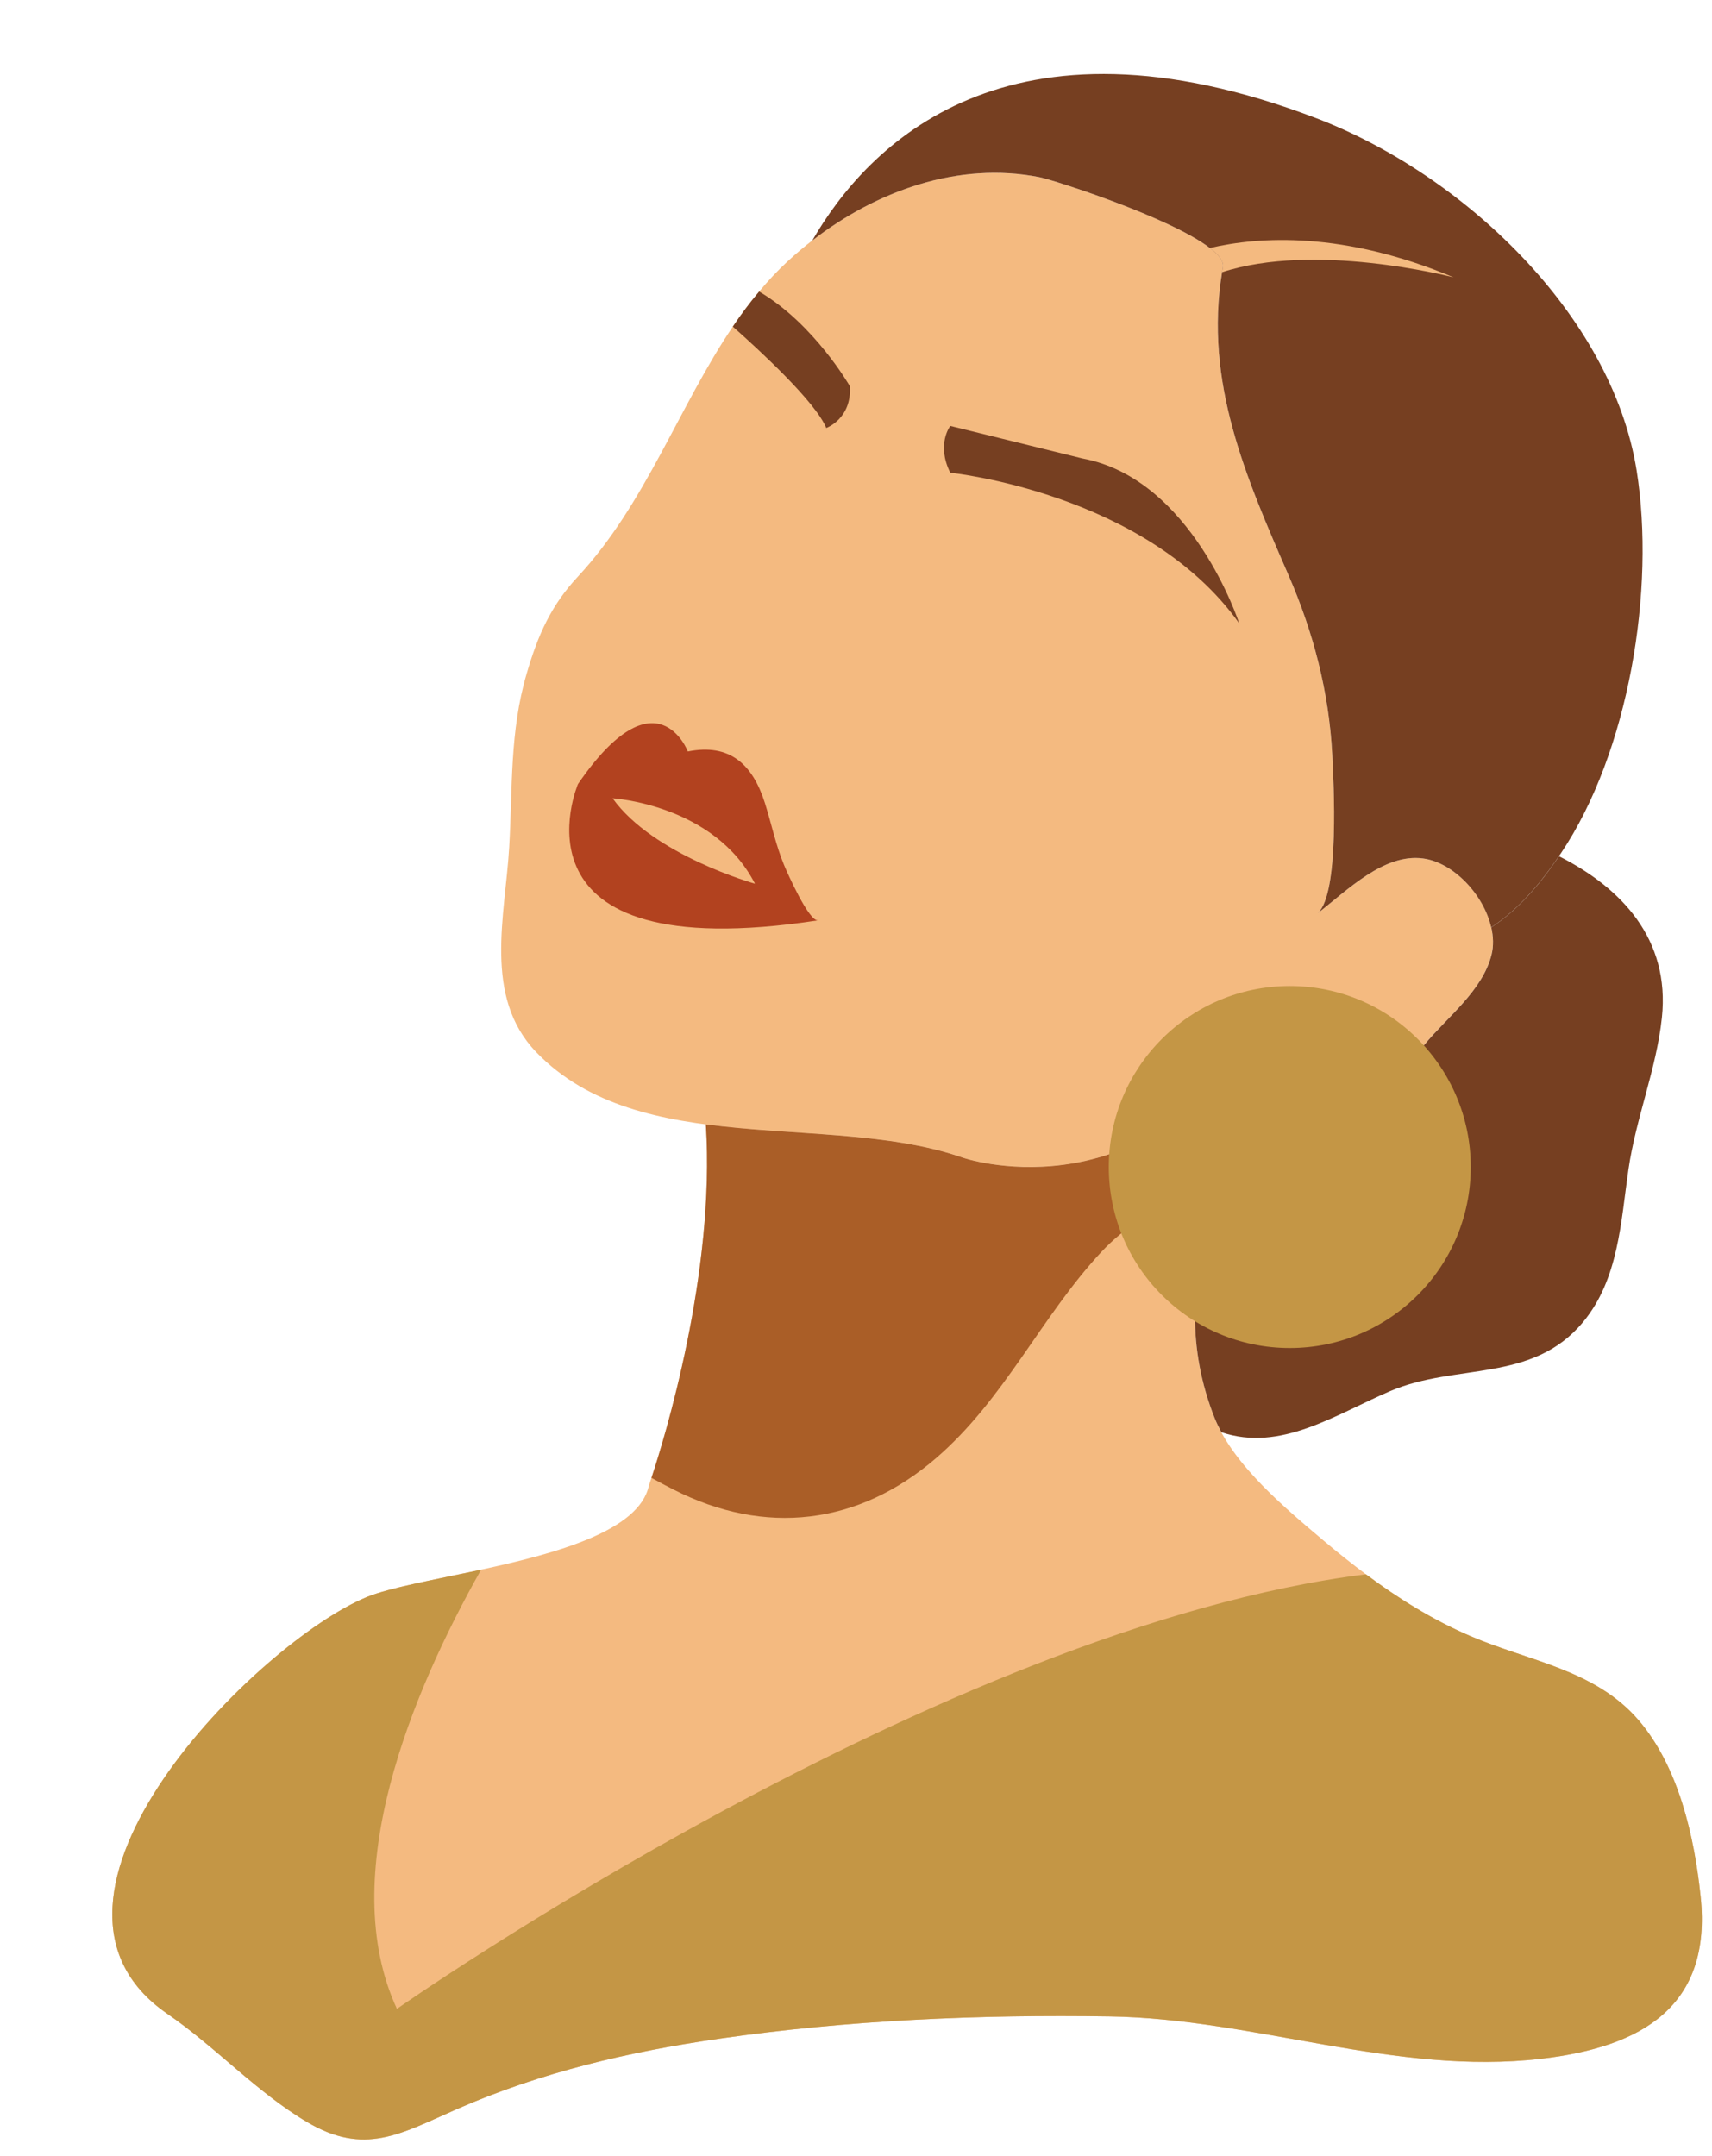 <?xml version="1.0" encoding="UTF-8" standalone="no"?><svg xmlns="http://www.w3.org/2000/svg" xmlns:xlink="http://www.w3.org/1999/xlink" fill="#000000" height="453.4" preserveAspectRatio="xMidYMid meet" version="1" viewBox="57.2 29.1 360.1 453.4" width="360.1" zoomAndPan="magnify"><g><g id="change1_1"><path d="M370.92,229.821c-1.86,7.65-9.41,13.234-14.146,19.011c-18.858,23.043-35.508-1.783-35.508-1.783 c-25.547,38.063-61.619,25.507-61.619,25.507c-27.651-9.627-67.883,0.488-89.681-22.195c-11.168-11.644-6.508-28.665-5.66-43.095 c0.718-12.556,0.089-24.249,3.657-36.444c2.389-8.217,5.147-14.403,10.81-20.476c14.172-15.226,21.193-35.739,32.568-52.557 c1.72-2.554,3.555-5.019,5.532-7.367c1.849-2.234,3.838-4.365,5.994-6.354c14.006-12.967,33.646-21.529,52.954-17.703 c3.929,0.783,39.744,12.426,38.602,18.935c-4.224,23.544,4.687,43.853,13.788,64.751c5.225,11.991,8.511,24.532,9.204,37.626 c0.309,5.944,1.565,29.179-3.004,33.454c6.2-4.814,13.877-12.568,22.08-11.488C364.694,210.705,372.923,221.528,370.92,229.821z" fill="#f4ba80"/></g><g id="change2_2"><path d="M385.516,208.562c-4.146,6.163-8.754,11.708-14.66,15.586c-1.553-6.882-7.959-13.673-14.364-14.506 c-8.203-1.08-15.88,6.674-22.08,11.488c4.569-4.275,3.313-27.51,3.004-33.454c-0.693-13.094-3.979-25.635-9.204-37.626 c-8.961-20.59-17.742-40.604-13.967-63.697c0.051-0.348,0.115-0.707,0.179-1.054c0.219-1.207-0.847-2.594-2.746-4.044 c-8.319-6.404-32.659-14.249-35.855-14.891c-17.034-3.363-34.313,2.901-47.768,13.325c11.528-19.962,40.836-50.592,106.049-25.714 c30.527,11.656,62.067,41.055,67.345,74.098C405.426,152.989,399.868,187.214,385.516,208.562z" fill="#763f21"/></g><g id="change1_4"><path d="M381.395,462.085c-30.654,3.581-60.271-8.435-90.745-8.896c-27.473-0.424-55.021,0.758-82.236,4.686 c-19.102,2.76-37.42,7.061-55.136,14.813c-11.964,5.252-19.41,9.847-31.489,2.71c-10.553-6.226-19.243-15.803-29.385-22.76 c-35.225-24.212,18.974-78.206,41.965-87.666c4.788-1.965,14.134-3.607,24.031-5.752c15.919-3.439,33.249-8.177,35.277-17.663 c0,0,0.204-0.578,0.552-1.644c2.619-7.896,13.479-42.992,11.438-74.341c18.242,2.413,38.165,1.477,53.98,6.983 c0,0,36.072,12.556,61.619-25.507c0,0,3.043,4.518,7.972,7.907c-5.328,6.573-11.426,15.521-15.623,25.996 c-5.404,13.517-7.626,29.589-0.911,46.444c3.954,9.924,15.187,19.204,23.017,25.816c2.863,2.413,5.79,4.75,8.78,6.982 c6.817,5.084,14.045,9.576,21.875,12.952c12.313,5.304,26.316,7.074,35.469,17.717c8.461,9.832,11.773,24.595,13.069,37.163 C417.314,451.097,402.525,459.62,381.395,462.085z" fill="#f4ba80"/></g><g id="change3_1"><path d="M329.237,254.956c-5.328,6.573-11.426,15.521-15.623,25.996c-2.644,0.051-4.904,0.128-5.982,0.385 c-7.381,1.746-13.735,5.635-18.883,11.181c-12.632,13.621-20.258,30.797-34.57,43.172c-16.419,14.198-36.111,16.482-55.354,6.663 c-1.399-0.707-2.952-1.528-4.596-2.439c2.619-7.896,13.479-42.992,11.438-74.341c18.242,2.413,38.165,1.477,53.98,6.983 c0,0,36.072,12.556,61.619-25.507C321.266,247.049,324.309,251.566,329.237,254.956z" fill="#aa5e27"/></g><g><g id="change2_1"><path d="M328.487,254.416c-4.486-3.311-7.208-7.364-7.208-7.364c-0.003,0.004-0.004,0.007-0.006,0.009 C321.336,247.153,324.051,251.143,328.487,254.416z" fill="#763f21"/></g><g id="change2_4"><path d="M329.237,254.954c-12.212,15.055-28.442,42.532-16.53,72.438c0.393,0.984,0.874,1.96,1.397,2.929 c12.494,4.203,23.892-3.682,35.499-8.648c13.899-5.95,29.887-1.633,40.596-14.549c7.464-9.01,7.926-21.03,9.526-32.069 c1.565-10.793,5.89-21.144,7.034-31.913c1.756-16.531-8.535-27.336-21.645-33.963c-4.032,5.912-8.526,11.219-14.239,14.965 c0-0.003-0.002-0.004-0.002-0.007c0.435,1.929,0.508,3.864,0.068,5.678c-1.86,7.66-9.415,13.245-14.146,19.022 c-11.106,13.566-21.444,10.535-28.071,5.75C328.896,254.709,329.063,254.833,329.237,254.954z" fill="#763f21"/></g></g><g id="change4_1"><path d="M381.395,462.085c-30.654,3.581-60.271-8.435-90.745-8.896c-27.473-0.424-55.021,0.758-82.236,4.686 c-19.102,2.76-37.42,7.061-55.136,14.813c-11.964,5.252-19.41,9.847-31.489,2.71c-10.553-6.226-19.243-15.803-29.385-22.76 c-35.225-24.212,18.974-78.206,41.965-87.666c4.788-1.965,14.134-3.607,24.031-5.752c-14.545,25.777-30.681,64.314-17.715,92.377 c0,0,114.431-80.284,203.815-91.401c6.817,5.084,14.045,9.576,21.875,12.952c12.313,5.304,26.316,7.074,35.469,17.717 c8.461,9.832,11.773,24.595,13.069,37.163C417.314,451.097,402.525,459.62,381.395,462.085z" fill="#c49645"/></g><g id="change2_3"><path d="M257.079,128.523c0,0,41.192,4.181,60.763,31.664c0,0-9.841-30.382-32.948-34.66l-27.814-6.847 C257.079,118.681,254.083,122.533,257.079,128.523z" fill="#763f21"/></g><g id="change2_5"><path d="M230.994,119.112c-2.247-5.48-14.006-16.316-19.653-21.323c1.72-2.554,3.555-5.019,5.532-7.367 c11.553,6.752,19.089,19.91,19.089,19.91C236.386,117.187,230.994,119.112,230.994,119.112z" fill="#763f21"/></g><g id="change5_1"><path d="M201.879,187.146c0,0-6.581-17.19-23.106,6.848c0,0-16.689,38.939,50.492,28.67 c-1.917,0.293-6.504-10.085-7.147-11.638c-1.76-4.242-2.648-8.678-4.024-13.025C215.543,189.948,210.784,185.364,201.879,187.146z" fill="#b2421f"/></g><g id="change1_3"><path d="M186.047,196.988c0,0,21.395,1.284,29.953,17.972C216,214.96,194.604,208.97,186.047,196.988z" fill="#f4ba80"/></g><g id="change1_2"><path d="M362.947,87.431c-1.22-0.309-29.307-7.421-48.703-1.078c0.051-0.348,0.115-0.707,0.179-1.054 c0.219-1.207-0.847-2.594-2.746-4.044C322.049,78.842,339.803,77.688,362.947,87.431z" fill="#f4ba80"/></g></g><g><g id="change4_2"><circle cx="328.488" cy="274.541" fill="#c49645" r="38.068"/></g></g></svg>